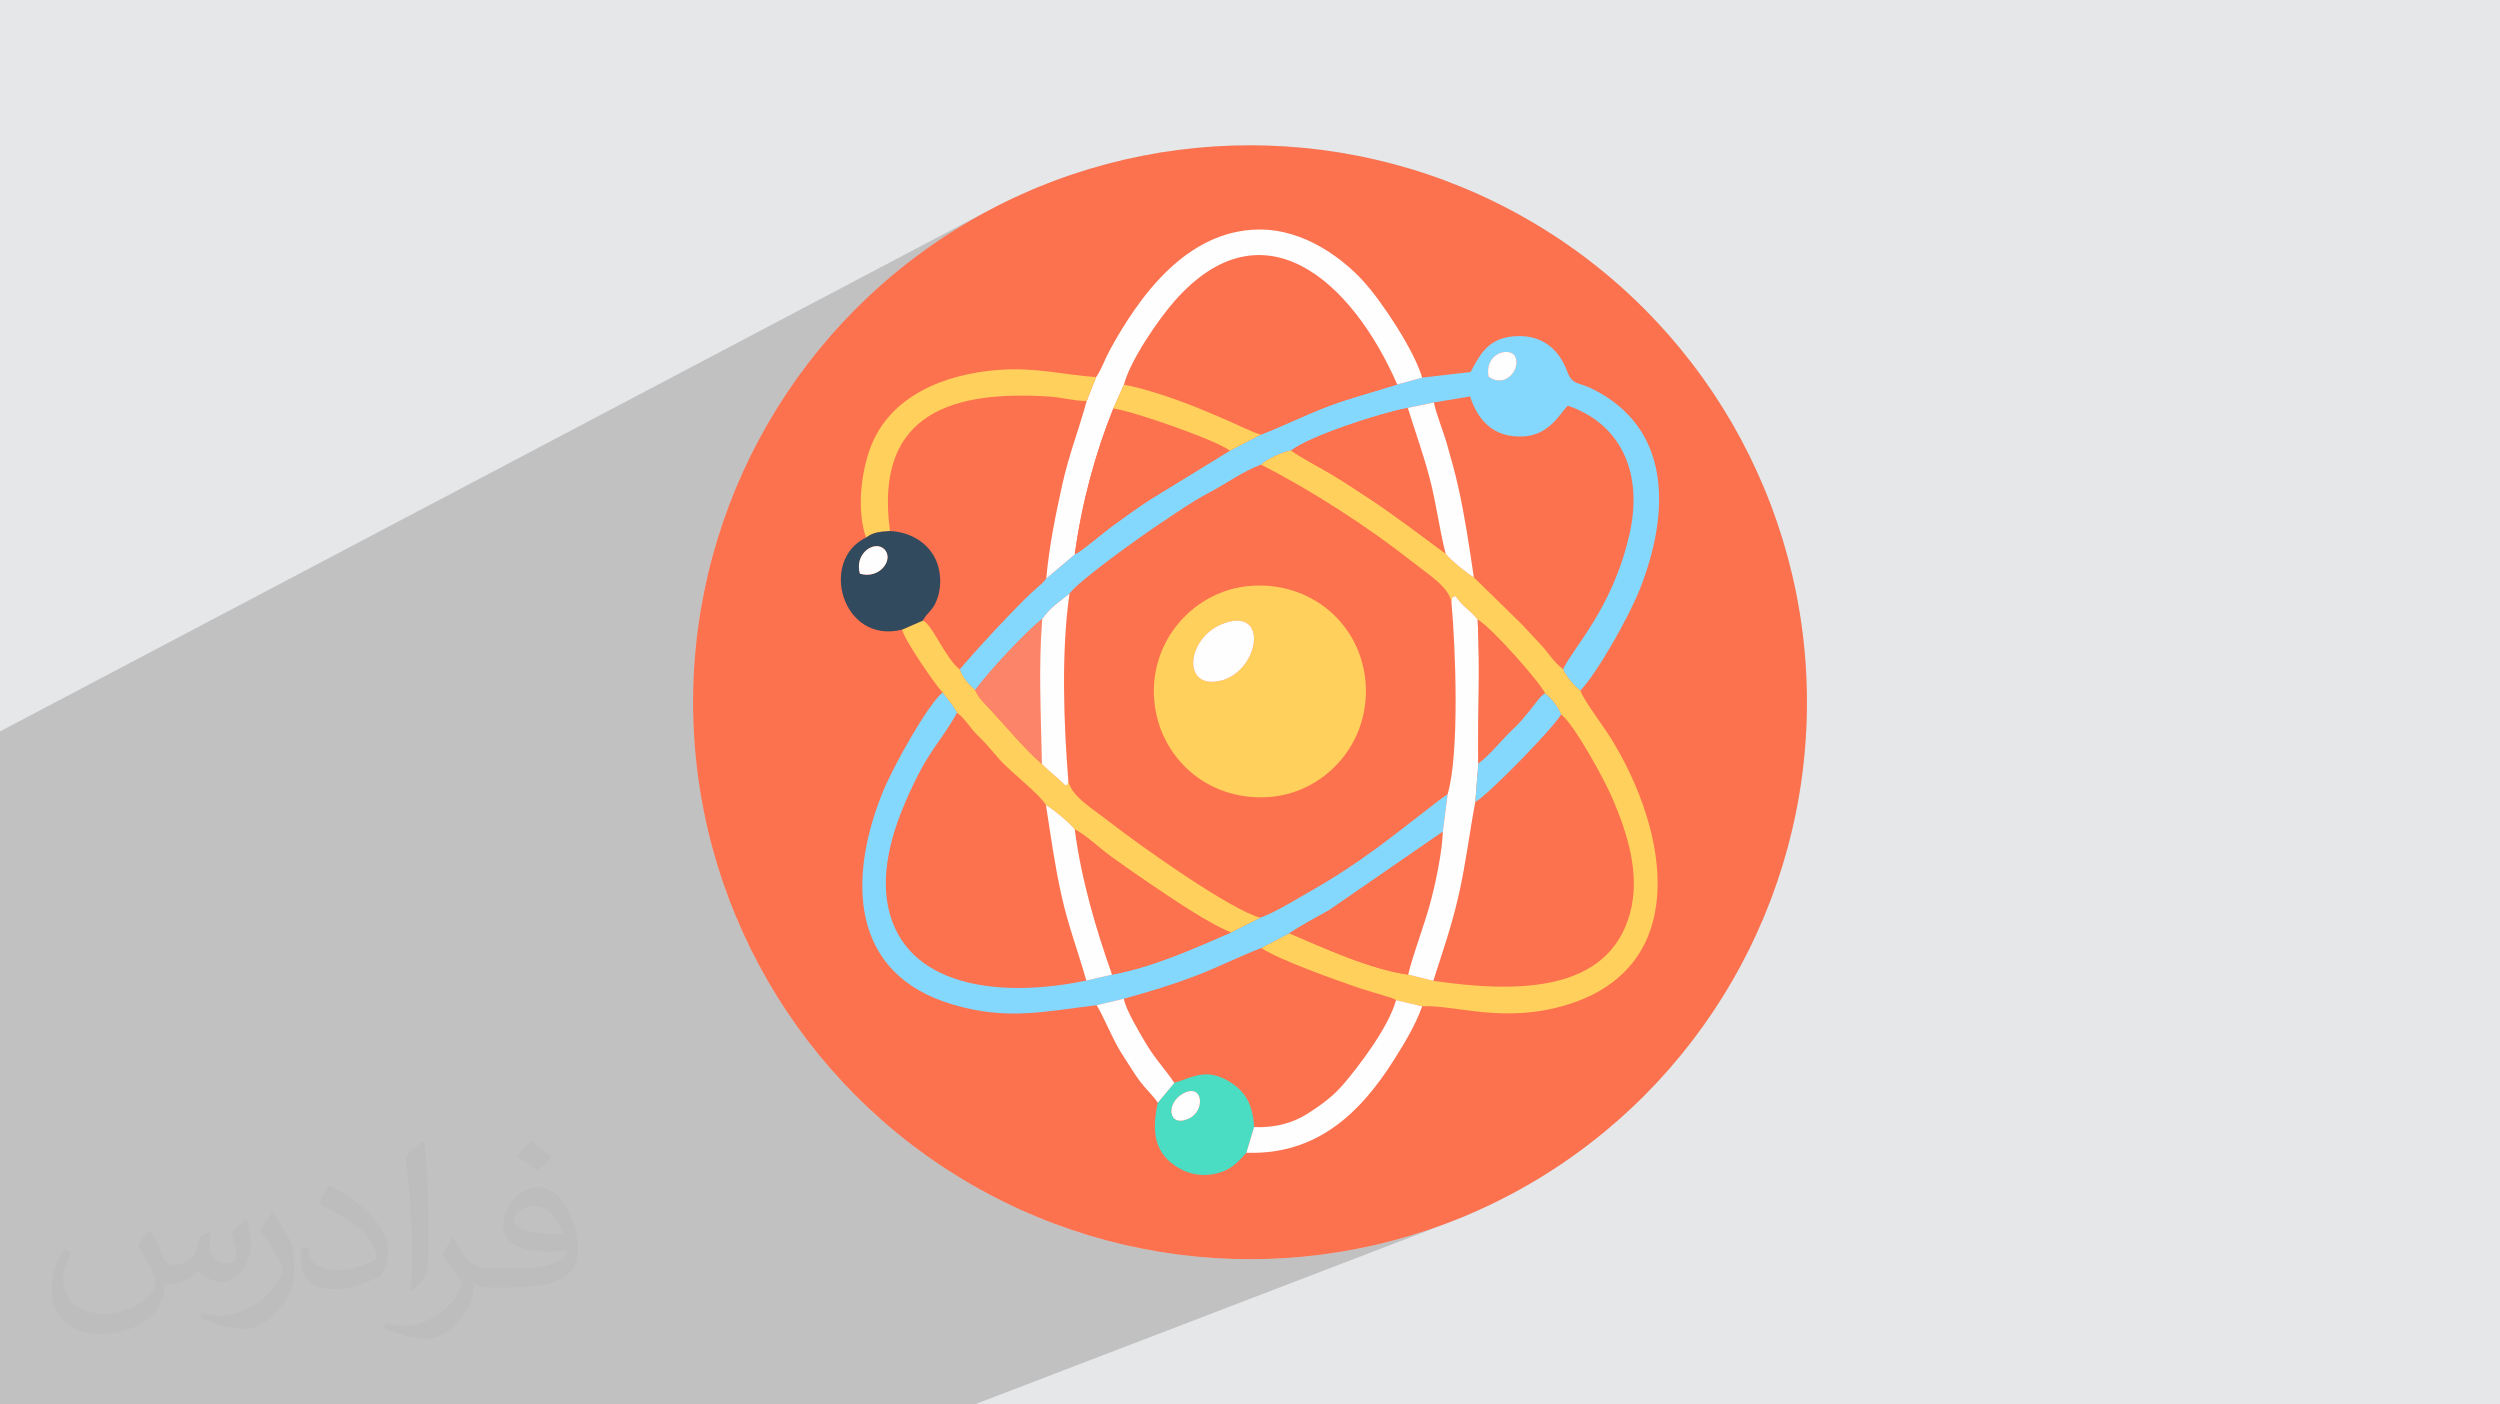 <?xml version="1.0" encoding="UTF-8"?>
<!DOCTYPE svg PUBLIC "-//W3C//DTD SVG 1.1//EN" "http://www.w3.org/Graphics/SVG/1.1/DTD/svg11.dtd">
<!-- Creator: CorelDRAW 2020 (64-Bit) -->
<svg xmlns="http://www.w3.org/2000/svg" xml:space="preserve" width="94.192mm" height="52.917mm" version="1.1" style="shape-rendering:geometricPrecision; text-rendering:geometricPrecision; image-rendering:optimizeQuality; fill-rule:evenodd; clip-rule:evenodd"
viewBox="0 0 9404.92 5283.66"
 xmlns:xlink="http://www.w3.org/1999/xlink"
 xmlns:xodm="http://www.corel.com/coreldraw/odm/2003">
 <defs>
  <style type="text/css">
   <![CDATA[
    .fil7 {fill:#314A5E}
    .fil8 {fill:#4BDCC4}
    .fil5 {fill:#85D8FD}
    .fil0 {fill:#E6E7E8}
    .fil3 {fill:#FC714E}
    .fil9 {fill:#FC8469}
    .fil6 {fill:#FEFEFE}
    .fil4 {fill:#FFD05C}
    .fil2 {fill:#373435;fill-opacity:0.031}
    .fil1 {fill:#2B2A29;fill-opacity:0.102}
   ]]>
  </style>
 </defs>
 <g id="Layer_x0020_1">
  <polygon class="fil0" points="-0,0 9404.92,0 9404.92,5283.66 -0,5283.66 "/>
  <g id="_1832956317456">
   <polygon class="fil1" points="3665.58,5283.66 -0,5283.66 -0,2751.55 3703.78,799.55 3794.13,753.28 3886.93,711.32 3982.07,673.81 4079.42,640.87 4178.84,612.63 4280.21,589.24 4383.38,570.82 4488.25,557.49 4594.64,549.4 4702.46,546.67 4810.28,549.4 4916.68,557.49 5021.54,570.82 5124.71,589.24 5226.08,612.63 5325.5,640.87 5422.85,673.81 5518,711.32 5610.8,753.28 5701.14,799.55 5788.88,849.99 5873.89,904.49 5956.03,962.9 6035.17,1025.11 6111.2,1090.96 6183.97,1160.32 6253.33,1233.09 6319.18,1309.12 6381.39,1388.26 6439.8,1470.4 6494.3,1555.42 6544.74,1643.15 6591.01,1733.5 6632.97,1826.3 6670.48,1921.44 6703.42,2018.79 6731.66,2118.21 6755.05,2219.58 6773.48,2322.75 6786.81,2427.61 6794.89,2534.01 6797.62,2641.83 6794.89,2749.65 6786.81,2856.05 6773.48,2960.91 6755.05,3064.08 6731.66,3165.45 6703.42,3264.87 6670.48,3362.22 6632.97,3457.37 6591.01,3550.17 6544.74,3640.51 6494.3,3728.25 6439.8,3813.26 6381.39,3895.4 6319.18,3974.54 6253.33,4050.57 6183.97,4123.34 6111.2,4192.7 6035.17,4258.55 5956.03,4320.76 5873.89,4379.17 5788.88,4433.67 5701.14,4484.11 5610.8,4530.38 5518,4572.34 5422.85,4609.85 "/>
   <polygon class="fil1" points="3665.58,5283.66 -0,5283.66 -0,2751.55 3703.78,799.55 3616.05,849.99 3531.03,904.49 3448.89,962.9 3369.75,1025.11 3293.72,1090.96 3220.95,1160.32 3151.59,1233.09 3085.74,1309.12 3023.53,1388.26 2965.12,1470.4 2910.62,1555.42 2860.18,1643.15 2813.91,1733.5 2771.95,1826.3 2734.44,1921.44 2701.5,2018.79 2673.26,2118.21 2649.87,2219.58 2631.45,2322.75 2618.12,2427.61 2610.03,2534.01 2607.3,2641.83 2610.03,2749.65 2618.12,2856.05 2631.45,2960.91 2649.87,3064.08 2673.26,3165.45 2701.5,3264.87 2734.44,3362.22 2771.95,3457.37 2813.91,3550.17 2860.18,3640.51 2910.62,3728.25 2965.12,3813.26 3023.53,3895.4 3085.74,3974.54 3151.59,4050.57 3220.95,4123.34 3293.72,4192.7 3369.75,4258.55 3448.89,4320.76 3531.03,4379.17 3616.05,4433.67 3703.78,4484.11 3794.13,4530.38 3886.93,4572.34 3982.07,4609.85 4079.42,4642.79 4178.84,4671.03 4280.21,4694.42 4383.38,4712.85 4488.25,4726.17 4594.64,4734.26 4702.46,4736.99 4810.28,4734.26 4916.68,4726.17 5021.54,4712.85 5124.71,4694.42 5226.08,4671.03 5325.5,4642.79 5422.85,4609.85 "/>
  </g>
  <path class="fil2" d="M564.26 4628.75c17.95,27.21 29.6,53.36 40.96,82.43 8.45,16.91 12.93,48.09 52.57,48.09 11.61,0 28.28,-3.42 43.06,-11.61 16.63,-8.73 29.32,-21.94 35.94,-42l15.85 -53.36 38.57 -19.02 2.64 2.64c-5.27,20.09 -6.59,39.36 -6.59,54.43 0,44.63 38.57,61.56 69.22,61.56 17.95,0 34.09,-8.73 34.09,-25.11 0,-21.13 -8.98,-57.06 -20.62,-89.29 17.95,-17.95 35.94,-35.94 56.53,-50.47l3.17 1.6c8.98,38.04 14,75.56 14,100.66 0,24.57 -10.83,51.79 -19.81,69.49 -18.49,34.87 -51.25,62.62 -90.87,62.62 -30.1,0 -63.65,-15.07 -86.66,-43.06l-1.32 0c-21.66,26.96 -55.22,51.25 -108.86,51.25l-16.63 0c-2.64,35.41 -10.29,60.49 -21.94,82.95 -31.95,62.34 -126.81,106.47 -216.1,106.47 -124.17,0 -186.51,-71.59 -186.51,-166.96 0,-58.91 19.27,-113.6 48.88,-152.42l24.29 10.04c-18.49,35.41 -30.91,68.68 -30.91,101.45 0,89.29 72.66,131.83 156.4,131.83 77.68,0 173.83,-49.41 191.28,-106.72 -6.59,-62.62 -30.1,-91.93 -66.04,-148.99 10.83,-19.02 24.83,-38.04 42.28,-58.38l3.17 0 0 0 0 0 -0.02 -0.09zm1432.14 -336.04c26.15,16.39 51.79,35.66 76.87,57.85 -14,19.81 -31.45,37.79 -53.11,53.64 -25.11,-20.34 -50.19,-37.79 -75.84,-56.27 17.42,-19.55 34.62,-38.29 52.04,-55.22l0 0 0 0 0 0 0 0 0 0 0.03 0zm13.47 244.11c-42.28,0 -76.87,27.75 -76.87,48.34 0,44.13 84.53,57.85 185.72,57.31 -12.68,-51.79 -57.06,-105.68 -108.86,-105.68l0.01 0.03zm-94.86 236.19c54.96,0 103.04,-1.6 139.74,-10.83 40.96,-10.29 75.56,-30.91 75.56,-45.17 0,-3.7 0,-8.19 -1.32,-11.89 -22.98,2.11 -49.41,2.11 -72.38,2.11 -74.49,0 -131.55,-16.91 -154.02,-58.66 -5.55,-11.61 -9.51,-24.57 -9.51,-39.36 0,-40.43 17.42,-79.79 48.09,-107 25.61,-22.45 53.89,-36.44 82.67,-36.44 52.04,0 93.51,41.75 122.57,107.54 15.85,35.94 26.68,77.4 26.68,129.72 0,34.87 -9.51,64.19 -31.17,85.85 -40.43,39.11 -114.92,53.89 -229.04,53.89l-51.79 0 0 0 -13.47 0c-28.28,0 -48.62,-5.02 -64.72,-17.42l-2.64 0c0.79,6.59 1.32,12.93 1.32,19.02 0,25.61 -8.45,58.38 -25.61,84.53 -50.72,75.3 -105.68,108.04 -153.24,108.04 -48.09,0 -107,-18.49 -160.11,-42.54l9.51 -18.49c17.17,7.13 40.96,11.89 73.7,11.89 85.85,0 198.66,-82.43 212.66,-163 -3.17,-6.59 -8.98,-15.32 -17.17,-24.57 -25.11,-29.85 -40.96,-54.68 -55.75,-80.83 12.68,-25.11 24.29,-45.17 35.13,-63.4l4.49 -0.53c36.72,74.77 69.99,117.55 144.23,117.55l11.61 0 0 0 53.89 0 0 0 0 0 0 0 0 0 0 0 0.09 0.01zm-371.98 79c6.34,-34.34 6.87,-72.91 6.87,-108.86l0 -53.36c0,-99.6 -12.68,-244.36 -22.98,-338.68 17.95,-19.27 43.06,-42 62.87,-57.31l5.81 1.6c13.47,118.62 16.63,256 16.63,383.06 0,33.3 -1.32,65.79 -4.49,89.55 -1.85,30.1 -19.27,52.83 -56.53,87.7l-8.19 -3.7zm-382.8 -157.19c1.85,46.77 24.83,83.49 105.15,83.49 49.93,0 92.19,-12.93 138.96,-35.13 8.45,-3.7 12.93,-8.73 12.93,-12.93 0,-29.32 -22.45,-68.15 -60.23,-103.55 -36.72,-33.3 -85.34,-62.62 -130.76,-82.18 -15.6,-6.59 -20.62,-13.47 -20.62,-20.09 0,-13.47 17.95,-41.75 32.77,-62.09l5.02 -0.53c52.04,27.21 110.17,67.64 153.24,112.53 39.11,41.47 63.4,83.49 63.4,129.19 0,33.81 -10.29,65.51 -26.96,95.11 -57.06,28.79 -117.83,50.72 -178.06,50.72 -73.17,0 -123.1,-34.34 -123.1,-114.92 0,-8.73 0,-22.19 3.17,-39.64l25.11 0 0 0 0 0 0 0 0 0 0 0 -0.02 0zm-132.37 -132.9l45.45 73.45c16.63,27.21 32.23,56.81 32.23,103.55l0 59.7c0,48.34 -30.91,100.13 -80.83,151.38 -39.11,34.62 -73.7,49.41 -105.68,49.41 -47.55,0 -101.98,-14.79 -164.85,-41.75l7.13 -18.49c19.81,5.27 42.79,9.77 71.06,9.77 90.36,-0.53 182.8,-66.57 225.08,-147.15 5.02,-9.26 6.87,-17.95 6.87,-24.04 0,-9.26 -5.02,-19.55 -8.98,-28.79 -22.98,-43.31 -48.62,-82.95 -76.87,-119.68 14.79,-23.25 29.6,-45.7 45.7,-67.9l3.7 0.53 0 0 0 0 0 0 0 0 0 0 -0.02 0.01z"/>
  <circle class="fil3" cx="4702.46" cy="2641.83" r="2095.16"/>
  <g id="_1832956321680">
   <path class="fil3" d="M4342.25 2635.04c-19.43,-226.97 151.78,-413.85 359.83,-430.81 229.16,-18.66 416.12,142.32 434.82,359.44 20.17,234.09 -155.26,421.16 -365.16,434.91 -232.83,15.24 -411.4,-152.23 -429.49,-363.54zm-318.71 -401.91c-31.5,216.09 -22.17,487.21 -4.25,707.31 15.12,58 89.17,100.37 153.91,150.93 114.8,89.68 454.84,330.83 567.52,360.88 53.54,-18.12 139.66,-71.56 189.4,-99.77 190.21,-107.89 307.56,-206.51 468.06,-329.88 8.42,-6.47 11.3,-8.6 20.29,-15.46l27.82 -20.44c44.77,-154.71 29.98,-549.45 13.72,-724.03 -12.18,-55.92 -85.33,-100.6 -148.14,-150.17 -164.34,-129.73 -378.53,-268.41 -567.96,-364.47 -67,24.29 -127.47,69.71 -195.1,105.21 -63.95,33.56 -128.02,78.72 -185.29,116.75 -64.25,42.68 -305.96,214.18 -339.98,263.13z"/>
   <path class="fil3" d="M4086.67 3688.69c-30.45,-108.59 -67.12,-201.93 -93.39,-320.07 -26.01,-116.94 -39.5,-219.76 -58.39,-339.91 -24.53,-42.02 -134.09,-125.88 -174.78,-171.57 -29.51,-33.12 -47.83,-57.81 -80.29,-88.85 -32.89,-31.44 -41.86,-57.02 -79.27,-87.49 -66.97,120.82 -106.62,134.39 -191.82,330 -53.49,122.78 -103.55,286.22 -59.34,433.85 82.74,276.28 432.23,308.22 737.27,244.02z"/>
   <path class="fil3" d="M5550.02 3016.85c-21.77,114.24 -35.21,230.74 -62.75,351.71 -27.19,119.45 -60.75,212.5 -95.16,321.37 312.71,45.23 656.66,45.86 739.51,-252.94 41.84,-150.85 -13.18,-309.98 -64.43,-430.66 -33.45,-78.76 -148.91,-286.38 -194.5,-318.62 -29.66,52.35 -278.11,306.58 -322.68,329.13z"/>
   <path class="fil3" d="M3348.18 1997.72c85.38,4.05 151.84,52.1 176.6,118.62 14.81,39.8 16.45,86.49 3.95,127.64 -16.15,53.19 -35.07,52.31 -57.4,90.64 34.22,10.12 85.02,142.66 139.27,183.83 51.57,-62.74 220.7,-246.22 287.23,-304.47 20.3,-17.78 23.14,-17.5 38.12,-37.71 11.44,-123.15 34.39,-235.75 60.13,-352.39 25.31,-114.65 64.35,-212.34 91.91,-315.22 -46.5,0.15 -92.39,-13.8 -141.56,-16.9 -343.52,-21.74 -660.99,48.77 -598.25,505.96z"/>
   <path class="fil3" d="M5394.13 1514.1c10.89,50.36 34.15,103.59 49.1,156.24 15.83,55.79 29.45,102.33 42.69,161.66 25.49,114.29 40.85,220.48 58.56,339.89l170.6 166.97c29.49,29.14 53.07,56.87 81.82,86.88 29.54,30.82 46.64,63.99 83.54,91.56 38.71,-81.95 184.8,-228.03 248.58,-502.44 57.56,-247.66 -41.34,-424.6 -231.2,-488.7l-16.64 19.17c-1.12,1.43 -2.61,3.61 -3.71,5.07 -45.46,59.94 -93.59,99.4 -183,90.6 -88.86,-8.76 -138.07,-70.13 -164.09,-149.67l-136.23 22.78z"/>
   <path class="fil4" d="M4621.46 2339.41c152.76,-39.54 109.07,189.71 -31.06,221.81 -153.26,35.11 -125.3,-181.34 31.06,-221.81zm-279.22 295.63c18.09,211.31 196.66,378.78 429.49,363.54 209.89,-13.75 385.33,-200.83 365.16,-434.91 -18.7,-217.11 -205.66,-378.1 -434.82,-359.44 -208.05,16.95 -379.26,203.84 -359.83,430.81z"/>
   <path class="fil5" d="M5599.81 1416.71c-15.72,-91.05 82.69,-114.11 101.04,-73.74 20.86,45.91 -38.75,120.14 -101.04,73.74zm-249.61 3.9l-93.91 25.53c-86.39,27.7 -179.78,51.38 -267.26,84.97 -81.17,31.15 -166,73.15 -245.79,103.79l-116.79 60.41 -300.32 184.22c-54.36,35.18 -92.15,64.08 -140.73,98.66 -31.96,22.75 -119.1,97.89 -142.1,107.18l-107.36 90.89c-14.98,20.21 -17.82,19.93 -38.12,37.71 -66.53,58.25 -235.65,241.73 -287.23,304.47 10.08,31.98 37.7,60.86 58.03,77.84 45.72,-63.94 191.51,-221.01 252.17,-267.74 37.13,-49.96 57.56,-57.84 102.73,-95.42 34.02,-48.96 275.72,-220.46 339.98,-263.13 57.27,-38.03 121.34,-83.19 185.29,-116.75 67.64,-35.5 128.11,-80.92 195.1,-105.21 22.98,-20.52 80.4,-48.41 113.52,-53.14 68.67,-53.72 330.71,-139.75 438.78,-160.22l97.93 -20.58 136.23 -22.78c26.02,79.54 75.24,140.92 164.09,149.67 89.41,8.8 137.54,-30.66 183,-90.6 1.11,-1.46 2.6,-3.64 3.71,-5.07l16.64 -19.17c189.86,64.1 288.76,241.05 231.2,488.7 -63.78,274.4 -209.87,420.49 -248.58,502.44 8.77,23.75 42.56,65.76 65.12,80.54 66.66,-70.82 184.77,-282.34 224.15,-382.58 113.08,-287.85 120.22,-605.2 -181.09,-753.21 -52.16,-25.62 -73.44,-12.46 -93.22,-65.82 -26.9,-72.59 -83.19,-133.77 -183.94,-131.85 -108.27,2.06 -140.62,62.6 -178.95,135.14l-182.31 21.11z"/>
   <path class="fil3" d="M4228.17 1447.21c83.12,15.22 189.65,52.45 265.23,82.23 41.72,16.44 81.86,34.19 124.89,52.54 29.46,12.56 98.83,47.06 124.96,52.93 79.79,-30.64 164.62,-72.64 245.79,-103.79 87.48,-33.59 180.87,-57.27 267.26,-84.97 -171.78,-393.35 -506.61,-687.72 -836.19,-315.28 -60.29,68.14 -167.72,223.12 -191.93,316.35z"/>
   <path class="fil3" d="M4228.03 3757.12c4.63,37.72 62.78,134.17 81.02,165.05 37,62.7 74.51,100.58 108.86,151.48 72.88,-22.43 120.18,-56.47 206.13,-5.17 55.64,33.21 89.59,81.44 93.87,171.55 75.43,3.59 145.19,-14.99 198.88,-49.11 61.9,-39.34 101.15,-69.63 140.77,-116.45 55.45,-65.52 164.42,-206.93 194.37,-311.71 -8.93,-5.56 1.21,-1.23 -19.39,-9.42l-116.01 -35.18c-98.96,-34.28 -292.79,-102.59 -372.08,-151.61 -82,31.36 -161.84,72.29 -248.92,105.43 -89.36,34.02 -170.49,58.66 -267.48,85.13z"/>
   <path class="fil4" d="M4743.91 1748.03c189.43,96.05 403.62,234.73 567.96,364.47 62.8,49.57 135.95,94.26 148.14,150.17 9.84,-27.7 -14.1,-3.55 15.25,-20.48 30.06,43.63 53.68,50.09 83.76,89 57.16,34.63 237.4,240.65 253.17,277.61 26.39,18.88 49.16,51.21 60.52,78.92 45.58,32.24 161.05,239.86 194.5,318.62 51.25,120.68 106.27,279.81 64.43,430.66 -82.85,298.8 -426.8,298.17 -739.51,252.94l-94.53 -23.44c-145.63,-20.37 -323.19,-102.87 -446.98,-155.51l-106.18 55.59c79.29,49.02 273.12,117.33 372.08,151.61l116.01 35.18c20.6,8.19 10.46,3.85 19.39,9.42l98.25 22.89c124.55,-6.81 307.45,67.99 547.68,-6.59 459.86,-142.75 383.95,-640.19 164.74,-997.98 -27.22,-44.42 -108.41,-151.93 -117.02,-183.25 -22.57,-14.78 -56.35,-56.78 -65.12,-80.54 -36.9,-27.57 -54.01,-60.74 -83.54,-91.56 -28.75,-30 -52.33,-57.74 -81.82,-86.88l-170.6 -166.97c-22.86,-13.21 -86.5,-63.07 -106.08,-89.31l-142.37 -105.36c-50.37,-35.64 -88.7,-64.98 -140.49,-98.85 -51.4,-33.61 -93.07,-61.97 -145.98,-93.54 -47.78,-28.52 -110.82,-60.53 -152.13,-89.92 -33.12,4.73 -90.54,32.62 -113.52,53.14z"/>
   <path class="fil5" d="M4125.75 3781.57l102.28 -24.45c96.98,-26.47 178.11,-51.11 267.48,-85.13 87.08,-33.14 166.93,-74.07 248.92,-105.43l106.18 -55.59c45.31,-29.7 100.7,-59.87 150.56,-87.44l426.81 -294.63 18.3 -142.19 -27.82 20.44c-8.99,6.86 -11.87,8.99 -20.29,15.46 -160.5,123.37 -277.85,221.99 -468.06,329.88 -49.74,28.21 -135.86,81.65 -189.4,99.77l-110 55.62c-133.44,57.54 -287.36,128.61 -447.33,158.55l-96.7 22.27c-305.05,64.2 -654.53,32.26 -737.27,-244.02 -44.21,-147.64 5.85,-311.07 59.34,-433.85 85.2,-195.61 124.85,-209.18 191.82,-330 -7.91,-18.94 -40,-57.68 -54.58,-75.85 -56.19,46.81 -186.34,278.1 -226.68,378.75 -128.73,321.17 -123.32,680.15 263.75,794.88 206.42,61.18 341.72,26.59 542.7,2.99z"/>
   <path class="fil6" d="M4123.55 1418.7l-35.56 89.95c-27.56,102.88 -66.6,200.58 -91.91,315.22 -25.74,116.63 -48.69,229.23 -60.13,352.39l107.36 -90.89c27.31,-198.52 77.88,-381.03 144.97,-548.59l39.89 -89.57c24.21,-93.23 131.64,-248.21 191.93,-316.35 329.58,-372.44 664.41,-78.07 836.19,315.28l93.91 -25.53c-28.82,-99.55 -148.84,-283.92 -223.42,-365.18 -72.11,-78.58 -217.03,-193.6 -390.94,-192 -269.99,2.47 -448.94,247.96 -561.83,455.64 -17.2,31.66 -31.07,72.11 -50.46,99.63z"/>
   <path class="fil4" d="M3393.45 2368.74c11.54,43.41 126.41,209.29 152.53,236.22 14.58,18.16 46.67,56.9 54.58,75.85 37.41,30.46 46.38,56.05 79.27,87.49 32.46,31.03 50.78,55.73 80.29,88.85 40.69,45.69 150.24,129.55 174.78,171.57 22.12,11.24 94.3,71.15 108.41,91.69 43.61,22.42 93.03,71.23 138.72,103.83 45.35,32.36 91.91,65.53 140.98,98.57 74.47,50.12 223.55,153.04 307.71,185.06l110 -55.62c-112.68,-30.05 -452.72,-271.2 -567.52,-360.88 -64.73,-50.56 -138.79,-92.93 -153.91,-150.93 -7.77,23.47 4.44,4.84 -10.77,14.89 -30.25,-30.09 -48.84,-42.62 -88.97,-80.94 -69.49,-61.59 -130.04,-136.53 -193.97,-204.83 -26.03,-27.82 -42.93,-42.51 -56.94,-73.27 -20.33,-16.98 -47.95,-45.86 -58.03,-77.84 -54.25,-41.17 -105.05,-173.71 -139.27,-183.83l-77.88 34.13z"/>
   <path class="fil3" d="M4043.31 2085.37c23.01,-9.29 110.14,-84.43 142.1,-107.18 48.58,-34.58 86.37,-63.48 140.73,-98.66l300.32 -184.22c-45.35,-37.45 -365,-149.56 -438.18,-158.53 -67.09,167.56 -117.66,350.07 -144.97,548.59z"/>
   <path class="fil3" d="M4850.61 3510.97c123.79,52.64 301.35,135.15 446.98,155.51 18.11,-75.84 55.38,-171.57 79.6,-257.04 21,-74.1 48.1,-201.07 50.79,-280.55l-426.81 294.63c-49.86,27.57 -105.25,57.74 -150.56,87.44z"/>
   <path class="fil3" d="M4857.43 1694.89c41.31,29.4 104.35,61.41 152.13,89.92 52.91,31.57 94.58,59.93 145.98,93.54 51.79,33.87 90.11,63.21 140.49,98.85l142.37 105.36c-23.92,-92.34 -34.98,-189.44 -60.41,-285.1 -25.3,-95.15 -54.04,-173.65 -81.79,-262.79 -108.07,20.47 -370.11,106.5 -438.78,160.22z"/>
   <path class="fil3" d="M4183.38 3666.42c159.97,-29.94 313.89,-101.01 447.33,-158.55 -84.16,-32.02 -233.25,-134.94 -307.71,-185.06 -49.07,-33.04 -95.63,-66.21 -140.98,-98.57 -45.69,-32.6 -95.11,-81.42 -138.72,-103.83 24.27,189.55 81.41,380.37 140.08,546.01z"/>
   <path class="fil6" d="M5460 2262.67c16.27,174.59 31.05,569.33 -13.72,724.03l-18.3 142.19c-2.7,79.48 -29.79,206.45 -50.79,280.55 -24.22,85.47 -61.49,181.21 -79.6,257.04l94.53 23.44c34.41,-108.88 67.97,-201.92 95.16,-321.37 27.54,-120.97 40.98,-237.47 62.75,-351.71l11.41 -144.26c-2.47,-184 7.41,-351.33 -2.42,-541.4 -30.08,-38.9 -53.7,-45.36 -83.76,-89 -29.35,16.92 -5.41,-7.22 -15.25,20.48z"/>
   <path class="fil4" d="M3258.16 2022.42c27.52,-20.59 51.8,-21.99 90.02,-24.7 -62.74,-457.2 254.73,-527.7 598.25,-505.96 49.17,3.11 95.06,17.05 141.56,16.9l35.56 -89.95c-125.66,-9.04 -223.97,-37.08 -363.67,-27.34 -204.4,14.26 -413.84,96.94 -486.51,295.6 -33.89,92.63 -51.13,234.55 -15.21,335.45z"/>
   <path class="fil7" d="M3235.04 2158.07c-22.01,-75.97 55.45,-127.58 91.6,-91.85 37.35,36.91 -16.07,114.14 -91.6,91.85zm23.12 -135.65c-177.66,84.61 -90.72,402.09 135.3,346.33l77.88 -34.13c22.34,-38.33 41.26,-37.45 57.4,-90.64 12.49,-41.15 10.85,-87.84 -3.95,-127.64 -24.76,-66.52 -91.22,-114.57 -176.6,-118.62 -38.22,2.72 -62.51,4.11 -90.02,24.7z"/>
   <path class="fil8" d="M4451.45 4113.49c74.94,-40.38 84.24,65.73 20.41,94.73 -78.17,35.51 -86.91,-58.91 -20.41,-94.73zm-33.55 -39.84l-62.26 74.68c-26.06,118.66 -8,193.51 77.05,244.93 42.21,25.52 94.51,34.46 148.16,20.27 57.98,-15.35 81.27,-48.89 108.05,-76.87l29 -96.62c-4.27,-90.11 -38.23,-138.34 -93.87,-171.55 -85.95,-51.3 -133.25,-17.25 -206.13,5.17z"/>
   <path class="fil6" d="M4717.9 4240.03l-29 96.62c260.36,8.88 426.08,-144.33 555.56,-350.19 38.93,-61.89 79.13,-126.96 105.7,-200.82l-98.25 -22.89c-29.94,104.78 -138.92,246.19 -194.37,311.71 -39.62,46.82 -78.87,77.11 -140.77,116.45 -53.69,34.12 -123.45,52.7 -198.88,49.11z"/>
   <path class="fil3" d="M5561.43 2872.59c48.21,-36.66 83.69,-85.15 127.81,-126.89 31.47,-29.78 38.15,-40.02 63.37,-69.78 20.88,-24.63 41.27,-58.05 59.57,-67.12 -15.77,-36.96 -196,-242.98 -253.17,-277.61 9.83,190.07 -0.05,357.4 2.42,541.4z"/>
   <path class="fil9" d="M3668.64 2596.29c14.02,30.76 30.91,45.45 56.94,73.27 63.92,68.3 124.47,143.24 193.97,204.83 -3.21,-187.99 -13.52,-355.8 1.26,-545.84 -60.66,46.74 -206.45,203.8 -252.17,267.74z"/>
   <path class="fil6" d="M5296.2 1534.68c27.75,89.15 56.48,167.65 81.79,262.79 25.43,95.66 36.48,192.76 60.41,285.1 19.58,26.24 83.22,76.1 106.08,89.31 -17.71,-119.41 -33.07,-225.6 -58.56,-339.89 -13.24,-59.33 -26.86,-105.87 -42.69,-161.66 -14.95,-52.65 -38.2,-105.88 -49.1,-156.24l-97.93 20.58z"/>
   <path class="fil6" d="M4086.67 3688.69l96.7 -22.27c-58.67,-165.64 -115.8,-356.46 -140.08,-546.01 -14.11,-20.54 -86.29,-80.45 -108.41,-91.69 18.89,120.15 32.38,222.96 58.39,339.91 26.27,118.13 62.93,211.48 93.39,320.07z"/>
   <path class="fil6" d="M3920.8 2328.54c-14.78,190.04 -4.46,357.86 -1.26,545.84 40.13,38.32 58.71,50.84 88.97,80.94 15.22,-10.04 3.01,8.59 10.77,-14.89 -17.91,-220.1 -27.25,-491.22 4.25,-707.31 -45.17,37.57 -65.6,45.45 -102.73,95.42z"/>
   <path class="fil4" d="M4188.28 1536.78c73.18,8.97 392.83,121.08 438.18,158.53l116.79 -60.41c-26.13,-5.87 -95.51,-40.37 -124.96,-52.93 -43.03,-18.35 -83.17,-36.11 -124.89,-52.54 -75.58,-29.77 -182.1,-67.01 -265.23,-82.23l-39.89 89.57z"/>
   <path class="fil5" d="M5561.43 2872.59l-11.41 144.26c44.57,-22.56 293.03,-276.78 322.68,-329.13 -11.36,-27.71 -34.13,-60.04 -60.52,-78.92 -18.3,9.07 -38.69,42.49 -59.57,67.12 -25.22,29.76 -31.9,40 -63.37,69.78 -44.11,41.74 -79.6,90.22 -127.81,126.89z"/>
   <path class="fil6" d="M4125.75 3781.57c34.84,59.48 60.45,132.11 102.4,194.93 20.77,31.1 40.62,65.33 59.97,90.88 21.85,28.86 50.26,54.96 67.52,80.94l62.26 -74.68c-34.35,-50.9 -71.85,-88.79 -108.86,-151.48 -18.23,-30.88 -76.38,-127.33 -81.02,-165.05l-102.28 24.45z"/>
   <path class="fil6" d="M4621.46 2339.41c-156.36,40.48 -184.32,256.92 -31.06,221.81 140.14,-32.1 183.82,-261.35 31.06,-221.81z"/>
   <path class="fil6" d="M5599.81 1416.71c62.29,46.4 121.9,-27.83 101.04,-73.74 -18.34,-40.37 -116.75,-17.31 -101.04,73.74z"/>
   <path class="fil6" d="M4451.45 4113.49c-66.5,35.82 -57.76,130.23 20.41,94.73 63.83,-29 54.53,-135.11 -20.41,-94.73z"/>
   <path class="fil6" d="M3235.04 2158.07c75.54,22.29 128.95,-54.94 91.6,-91.85 -36.16,-35.73 -113.61,15.88 -91.6,91.85z"/>
  </g>
 </g>
</svg>

